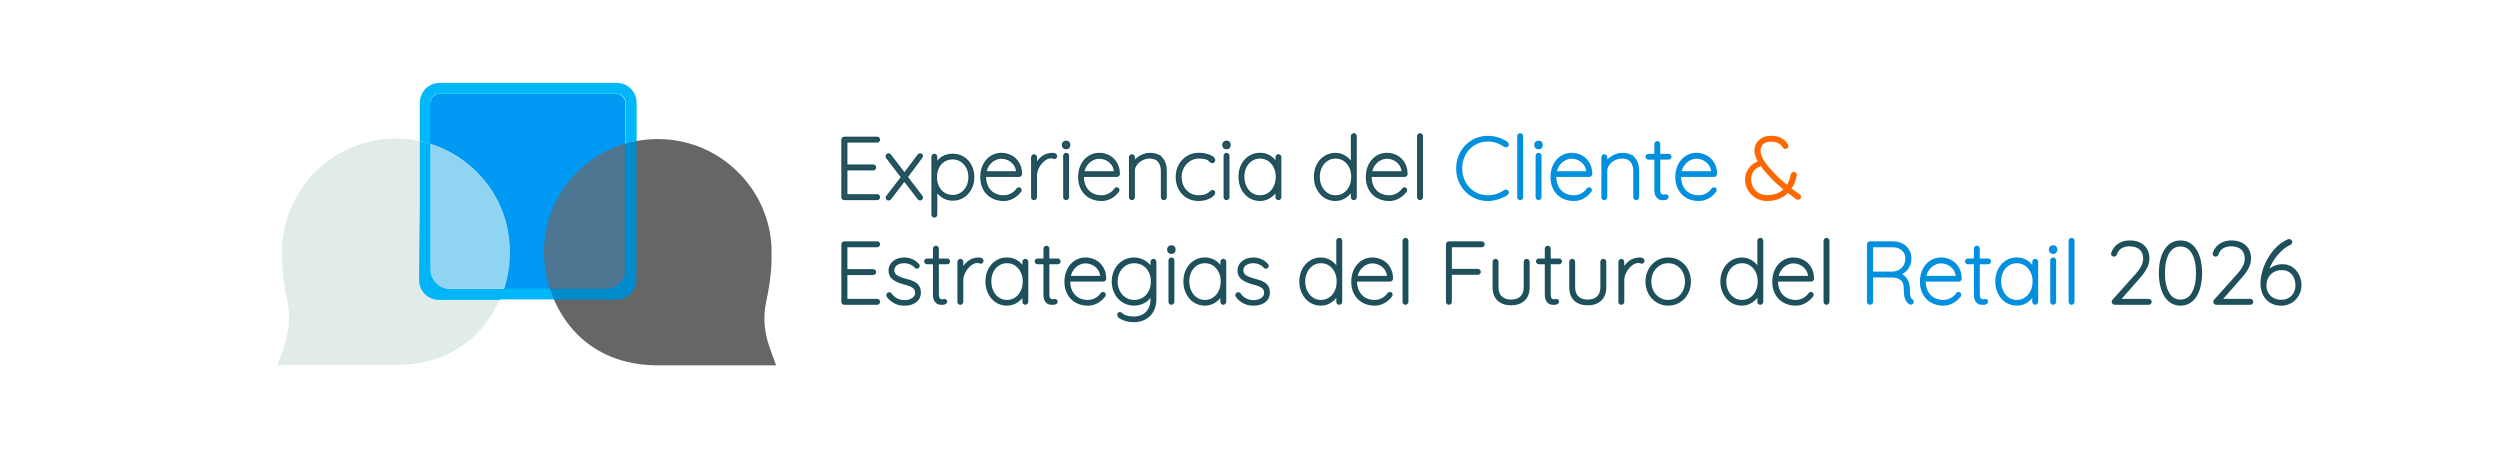 <?xml version="1.0" encoding="UTF-8"?>
<svg id="Capa_1" xmlns="http://www.w3.org/2000/svg" version="1.1" viewBox="0 0 1032 188">
  <!-- Generator: Adobe Illustrator 29.5.0, SVG Export Plug-In . SVG Version: 2.1.0 Build 137)  -->
  <defs>
    <style>
      .st0 {
        fill: #008bcd;
      }

      .st1 {
        fill: #0099f4;
      }

      .st2 {
        fill: none;
        stroke: #666;
        stroke-width: 30px;
      }

      .st2, .st3, .st4, .st5, .st6, .st7 {
        stroke-miterlimit: 10;
      }

      .st3 {
        fill: #335761;
      }

      .st3, .st6 {
        stroke: #1e505b;
      }

      .st8 {
        fill: #8fd4f0;
      }

      .st4 {
        fill: #ff6700;
        stroke: #ff6700;
      }

      .st9 {
        fill: #e1ecea;
      }

      .st10 {
        fill: #00b4f5;
      }

      .st5 {
        fill: #028fde;
        stroke: #028fde;
      }

      .st11 {
        fill: #666;
      }

      .st6, .st7 {
        fill: #1e505b;
      }

      .st12 {
        fill: #4c7691;
      }

      .st13 {
        fill: #00b8f9;
      }

      .st7 {
        stroke: #1e505b;
      }
    </style>
  </defs>
  <g>
    <path class="st2" d="M268,82.9"/>
    <path class="st1" d="M254.2,119.3h-72.7c-1.1,0-2.1-.5-2.8-1.2s-1.2-1.7-1.2-2.8V42.7c0-1.1.5-2.1,1.2-2.8s1.7-1.2,2.8-1.2h72.7c1.1,0,2.1.5,2.8,1.2s1.2,1.7,1.2,2.8v72.6c0,1.1-.5,2.1-1.2,2.8s-1.7,1.2-2.8,1.2Z"/>
    <g>
      <path class="st11" d="M314.1,102.5c-.5-10.2-4.6-20.2-12.4-28-16.6-16.6-43.6-16.6-60.3,0-17.2,17.2-15.3,44.8,0,60.3,8.8,8.9,19.8,11.4,29.1,11.6h43.7c-3.2-8.6-3.2-15.2-2.6-19.7.6-4.7,2.3-10,2.6-19.3v-5"/>
      <path class="st11" d="M320.6,150.8h-50.2c-12.9-.2-24.1-4.7-32.2-12.9-8.3-8.4-13.2-20.3-13.5-32.6-.3-13,4.5-25.1,13.5-34.1,8.9-8.9,20.7-13.8,33.3-13.8s24.4,4.9,33.3,13.8c8.3,8.3,13.2,19.3,13.7,31h0v5.3c-.2,6.8-1.1,11.6-1.9,15.5-.3,1.6-.6,3-.8,4.3-.7,5.4,0,11.3,2.4,17.5l2.2,6.1.2-.1h0ZM270.5,141.8h37.5c-1.3-5.4-1.6-10.7-1-15.7.2-1.6.5-3.2.8-4.8.7-3.7,1.5-7.9,1.7-14v-4.5h0c-.5-9.4-4.4-18.3-11.1-25-7.2-7.2-16.8-11.2-26.9-11.2s-19.7,4-26.9,11.2c-16,16-12.9,40.8,0,53.9,6.6,6.6,15.3,10.1,25.9,10.2v-.1Z"/>
    </g>
    <path class="st12" d="M258.2,111c0,8.1-8.1,8.1-8.1,8.1h-23.2c-1.4-4.4-2.2-9.1-2.3-13.8-.3-13,4.5-25.1,13.5-34.1,5.7-5.7,12.5-9.7,20-11.9v51.6s.1.1.1.1Z"/>
    <g>
      <path class="st9" d="M121.1,102.4c.5-10.2,4.6-20.2,12.4-28,16.6-16.6,43.6-16.6,60.3,0,17.2,17.2,15.3,44.8,0,60.3-8.8,8.9-19.8,11.4-29.1,11.6h-43.7c3.2-8.6,3.2-15.2,2.6-19.7-.6-4.7-2.3-10-2.6-19.3v-5"/>
      <path class="st9" d="M164.7,150.7h-50.2l2.2-6.1c2.3-6.2,3.1-12.1,2.4-17.5-.2-1.3-.4-2.7-.8-4.3-.7-3.8-1.7-8.6-1.9-15.5v-5.3h0c.6-11.7,5.5-22.7,13.7-31,18.4-18.4,48.3-18.4,66.7,0,9,9,13.8,21.1,13.5,34.1-.3,12.3-5.2,24.2-13.5,32.6-8.2,8.3-19.3,12.7-32.2,12.9h0l.1.1h0ZM127.1,141.7h37.5c10.6-.2,19.4-3.6,25.9-10.2,13-13.1,16.1-37.9,0-53.9-7.2-7.2-16.8-11.2-26.9-11.2s-19.7,4-26.9,11.2c-6.7,6.7-10.6,15.6-11.1,25h0v4.5c.2,6.1,1,10.3,1.7,14,.3,1.7.6,3.3.8,4.8.7,5,.3,10.3-1,15.7v.1h0Z"/>
    </g>
    <path class="st8" d="M177.5,59.5c7.1,2.2,13.8,6.1,19.4,11.7,9.1,9,13.9,21.1,13.6,34.1-.1,4.7-.9,9.4-2.3,13.9h-23.1s-7.6-.5-7.6-6.9v-52.8h0Z"/>
    <path class="st13" d="M173.3,58.3v-15.8c0-2.3.9-4.4,2.4-5.9s3.6-2.4,5.9-2.4h72.9c2.3,0,4.4.9,5.9,2.4s2.4,3.6,2.4,5.9v15.7c-.8.1-1.9.4-2.8.6-.9.2-1.7.4-1.7.4v-16.7c0-.8-.4-1.9-1.1-2.6s-1.6-1.2-2.7-1.2h-73.1c-1.1,0-2,.4-2.7,1.1s-1.1,1.6-1.1,2.7v16.8s-.3-.1-1-.3-1.7-.4-3.2-.8l-.1.1h0Z"/>
    <path class="st0" d="M262.7,58.2v57.4c0,2.2-.9,4.2-2.4,5.7s-3.5,2.4-5.7,2.4h-26.1s-.3-.8-.7-1.8-.8-2.1-.9-2.7h23.2c2.2,0,4.2-.9,5.7-2.4s2.4-3.5,2.4-5.7v-51.8s.3,0,1-.3,1.9-.4,3.5-.8Z"/>
    <path class="st10" d="M173.3,58.3v28.7c-.1,0-.3,28.7-.3,28.7,0,2.2.9,4.2,2.4,5.7s3.5,2.4,5.7,2.4h25.4s.4-.8.8-1.8c.4-1,.9-2.1,1-2.7h-22.6c-2.2,0-4.2-.9-5.7-2.4s-2.4-3.5-2.4-5.7v-52s-.2,0-.9-.2-1.7-.4-3.4-.7Z"/>
    <path class="st13" d="M208.2,119.1h18.7c.3,1,.7,2.1,1.2,3.3.2.4.4.8.6,1.2h-22.3s.9-1.8,1.8-4.5Z"/>
  </g>
  <g>
    <path class="st3" d="M362.59,80.9c.14.14.22.31.22.5,0,.22-.07.39-.22.52-.14.13-.31.2-.5.2h-13.57c-.19,0-.36-.07-.5-.22s-.22-.31-.22-.5v-23.76c0-.19.07-.36.22-.5s.31-.22.5-.22h13.57c.19,0,.36.07.5.22s.22.31.22.5c0,.22-.07.39-.22.52-.14.13-.31.2-.5.2h-12.78v10.04h11.16c.19,0,.36.07.5.22s.22.31.22.5c0,.22-.07.39-.22.52-.14.13-.31.2-.5.2h-11.16v10.84h12.78c.19,0,.36.07.5.22Z"/>
    <path class="st3" d="M380.38,81.11c.1.12.14.26.14.43,0,.19-.07.36-.2.5-.13.14-.29.22-.49.22-.22,0-.42-.11-.61-.32l-5.9-7.7-5.94,7.74c-.14.19-.34.29-.58.29-.19,0-.35-.06-.49-.18-.13-.12-.2-.29-.2-.5,0-.17.05-.31.14-.43l6.19-8.03-6.26-8.17c-.1-.12-.14-.26-.14-.43,0-.22.08-.4.23-.54.16-.14.33-.22.52-.22.24,0,.43.11.58.32l5.98,7.81,5.87-7.81c.19-.22.4-.32.61-.32s.38.06.5.18c.12.12.18.26.18.43,0,.14-.06.3-.18.47l-6.12,8.21,6.16,8.06Z"/>
    <path class="st3" d="M397.62,65.13c1.27.79,2.27,1.88,2.99,3.28.72,1.39,1.08,2.96,1.08,4.72s-.37,3.29-1.1,4.7c-.73,1.4-1.73,2.51-3.01,3.31-1.27.8-2.69,1.21-4.25,1.21-1.44,0-2.76-.36-3.96-1.08-1.2-.72-2.18-1.74-2.95-3.06v10.4c0,.19-.07.36-.2.5-.13.14-.31.22-.52.22-.19,0-.36-.07-.5-.22s-.22-.31-.22-.5v-23.94c0-.19.07-.36.2-.5.13-.14.31-.22.52-.22s.39.07.52.22c.13.14.2.31.2.5v3.31c.72-1.37,1.68-2.38,2.88-3.04,1.2-.66,2.54-.99,4.03-.99,1.58,0,3.01.4,4.28,1.19ZM396.83,79.96c1.06-.67,1.89-1.61,2.5-2.81s.92-2.54.92-4.03-.31-2.83-.92-4.01-1.45-2.12-2.5-2.79c-1.06-.67-2.24-1.01-3.56-1.01s-2.55.33-3.62.99-1.9,1.58-2.48,2.77c-.59,1.19-.88,2.54-.88,4.05s.29,2.86.88,4.05c.59,1.19,1.42,2.12,2.48,2.79,1.07.67,2.27,1.01,3.62,1.01s2.51-.34,3.56-1.01Z"/>
    <path class="st3" d="M421.06,78c.12.13.18.28.18.45s-.05.31-.14.43c-.79,1.06-1.78,1.92-2.95,2.59-1.18.67-2.44,1.01-3.78,1.01-1.8,0-3.4-.38-4.79-1.15-1.39-.77-2.48-1.86-3.26-3.28-.78-1.42-1.17-3.06-1.17-4.93s.38-3.61,1.13-5.06c.76-1.45,1.76-2.56,3.01-3.33,1.25-.77,2.58-1.15,4-1.15s2.73.31,3.94.92c1.21.61,2.2,1.53,2.97,2.75.77,1.22,1.18,2.74,1.22,4.54,0,.19-.07.37-.22.52-.14.16-.31.23-.5.23h-14.15v.47c0,1.49.3,2.85.9,4.09.6,1.24,1.49,2.21,2.66,2.93,1.18.72,2.59,1.08,4.25,1.08,1.15,0,2.24-.28,3.26-.85,1.02-.56,1.82-1.28,2.39-2.14.17-.22.37-.32.61-.32.17,0,.31.07.43.2ZM410.56,65.72c-.92.47-1.74,1.16-2.45,2.09-.71.92-1.18,2.05-1.42,3.37h13.25v-.32c-.12-1.22-.51-2.27-1.17-3.15-.66-.88-1.48-1.54-2.45-2-.97-.46-1.99-.68-3.04-.68-.89,0-1.79.23-2.72.7Z"/>
    <path class="st3" d="M435.92,64.41c0,.22-.06.4-.18.54-.12.14-.28.22-.47.22-.07,0-.25-.05-.52-.16-.28-.11-.57-.16-.88-.16-.98,0-1.97.39-2.95,1.17-.98.78-1.79,1.76-2.41,2.95s-.94,2.33-.94,3.44v9c0,.19-.07.36-.22.5s-.31.22-.5.22c-.22,0-.39-.07-.52-.22-.13-.14-.2-.31-.2-.5v-16.52c0-.19.07-.36.22-.5s.31-.22.5-.22c.22,0,.39.07.52.22.13.14.2.31.2.5v3.82c.55-1.46,1.41-2.68,2.57-3.64,1.16-.96,2.54-1.45,4.12-1.48,1.1,0,1.66.28,1.66.83Z"/>
    <path class="st3" d="M439.18,60.81c-.23-.22-.34-.49-.34-.83v-.29c0-.34.12-.61.36-.83.24-.22.55-.32.94-.32.34,0,.62.11.85.32.23.22.34.49.34.83v.29c0,.34-.11.61-.34.83s-.52.32-.88.32c-.38,0-.69-.11-.92-.32ZM440.6,81.9c-.14.14-.31.22-.5.22-.22,0-.39-.07-.52-.22-.13-.14-.2-.31-.2-.5v-17.1c0-.19.07-.36.22-.5.14-.14.31-.22.5-.22.22,0,.39.07.52.22.13.14.2.31.2.5v17.1c0,.19-.07.36-.22.5Z"/>
    <path class="st3" d="M461.45,78c.12.13.18.28.18.45s-.05.31-.14.43c-.79,1.06-1.78,1.92-2.95,2.59-1.18.67-2.44,1.01-3.78,1.01-1.8,0-3.4-.38-4.79-1.15-1.39-.77-2.48-1.86-3.26-3.28-.78-1.42-1.17-3.06-1.17-4.93s.38-3.61,1.13-5.06c.76-1.45,1.76-2.56,3.01-3.33,1.25-.77,2.58-1.15,4-1.15s2.73.31,3.94.92c1.21.61,2.2,1.53,2.97,2.75.77,1.22,1.18,2.74,1.22,4.54,0,.19-.07.37-.22.52-.14.16-.31.23-.5.23h-14.15v.47c0,1.49.3,2.85.9,4.09.6,1.24,1.49,2.21,2.66,2.93,1.18.72,2.59,1.08,4.25,1.08,1.15,0,2.24-.28,3.26-.85,1.02-.56,1.82-1.28,2.39-2.14.17-.22.37-.32.61-.32.17,0,.31.07.43.2ZM450.96,65.72c-.92.47-1.74,1.16-2.45,2.09-.71.92-1.18,2.05-1.42,3.37h13.25v-.32c-.12-1.22-.51-2.27-1.17-3.15-.66-.88-1.48-1.54-2.45-2-.97-.46-1.99-.68-3.04-.68-.89,0-1.79.23-2.72.7Z"/>
    <path class="st3" d="M479.52,65.47c1.08,1.26,1.62,2.9,1.62,4.91v11.02c0,.19-.07.36-.22.5s-.31.22-.5.22c-.22,0-.39-.07-.52-.22s-.2-.31-.2-.5v-10.87c0-1.63-.43-2.97-1.28-4.01-.85-1.04-2.14-1.57-3.87-1.57-1.06,0-2.09.25-3.11.76s-1.85,1.19-2.5,2.05c-.65.86-.97,1.79-.97,2.77v10.87c0,.19-.07.36-.22.5s-.31.22-.5.22c-.22,0-.39-.07-.52-.22-.13-.14-.2-.31-.2-.5v-16.52c0-.19.07-.36.22-.5s.31-.22.5-.22c.22,0,.39.07.52.22.13.14.2.31.2.5v2.41c.7-1.08,1.67-1.97,2.93-2.66,1.26-.7,2.53-1.04,3.8-1.04,2.14,0,3.74.63,4.82,1.89Z"/>
    <path class="st3" d="M497.93,63.94c.97.24,1.75.56,2.34.95.59.4.88.81.88,1.24,0,.19-.07.36-.2.5-.13.14-.29.22-.49.22-.22,0-.38-.04-.49-.11-.11-.07-.26-.2-.45-.4-.31-.36-.64-.62-.97-.79-.86-.41-2.09-.61-3.67-.61-1.37,0-2.63.36-3.8,1.08-1.16.72-2.09,1.7-2.77,2.93-.68,1.24-1.03,2.59-1.03,4.05,0,1.54.32,2.92.95,4.16.64,1.24,1.54,2.2,2.7,2.9s2.48,1.04,3.94,1.04c.96,0,1.72-.08,2.27-.25.55-.17,1.1-.41,1.66-.72.38-.24.72-.5,1.01-.79.12-.12.24-.22.36-.31.12-.08.24-.13.36-.13.19,0,.34.06.45.18.11.12.16.28.16.47,0,.34-.28.74-.83,1.21-.55.47-1.31.87-2.29,1.21s-2.06.5-3.26.5c-1.73,0-3.27-.41-4.63-1.22s-2.41-1.94-3.17-3.38c-.76-1.44-1.13-3.06-1.13-4.86,0-1.68.38-3.24,1.13-4.68.76-1.44,1.82-2.59,3.2-3.46,1.38-.86,2.96-1.3,4.73-1.3,1.03,0,2.03.12,3.01.36Z"/>
    <path class="st3" d="M505.39,60.81c-.23-.22-.34-.49-.34-.83v-.29c0-.34.12-.61.36-.83.24-.22.55-.32.94-.32.34,0,.62.11.85.32.23.22.34.49.34.83v.29c0,.34-.11.61-.34.83s-.52.32-.88.32c-.38,0-.69-.11-.92-.32ZM506.81,81.9c-.14.14-.31.22-.5.22-.22,0-.39-.07-.52-.22-.13-.14-.2-.31-.2-.5v-17.1c0-.19.07-.36.22-.5.14-.14.31-.22.5-.22.22,0,.39.07.52.22.13.14.2.31.2.5v17.1c0,.19-.07.36-.22.5Z"/>
    <path class="st3" d="M528.24,64.37c.13.14.2.31.2.5v16.52c0,.19-.07.36-.22.5-.14.14-.31.22-.5.22-.22,0-.39-.07-.52-.22s-.2-.31-.2-.5v-3.24c-.6,1.22-1.52,2.25-2.77,3.08-1.25.83-2.63,1.24-4.14,1.24s-3.01-.41-4.28-1.24c-1.27-.83-2.27-1.97-2.99-3.42-.72-1.45-1.08-3.08-1.08-4.88s.37-3.38,1.1-4.81c.73-1.43,1.73-2.54,3.01-3.35,1.27-.8,2.69-1.21,4.25-1.21s2.96.41,4.21,1.22c1.25.82,2.15,1.91,2.7,3.28v-3.2c0-.19.07-.36.2-.5s.31-.22.52-.22.39.07.52.22ZM523.74,80.05c1.07-.71,1.9-1.69,2.5-2.93.6-1.25.9-2.64.9-4.18s-.3-2.81-.9-4.03-1.43-2.19-2.5-2.9c-1.07-.71-2.26-1.06-3.58-1.06s-2.51.34-3.58,1.03c-1.07.68-1.9,1.63-2.5,2.84-.6,1.21-.9,2.59-.9,4.12s.3,2.93.9,4.18c.6,1.25,1.43,2.23,2.48,2.93,1.06.71,2.26,1.06,3.6,1.06s2.51-.35,3.58-1.06Z"/>
    <path class="st3" d="M559.38,55.7c.13.14.2.31.2.5v25.2c0,.19-.07.36-.22.5-.14.14-.31.22-.5.22-.22,0-.39-.07-.52-.22-.13-.14-.2-.31-.2-.5v-3.42c-.58,1.27-1.49,2.34-2.74,3.2-1.25.86-2.64,1.3-4.18,1.3s-2.98-.41-4.25-1.24c-1.27-.83-2.27-1.96-3.01-3.4-.73-1.44-1.1-3.05-1.1-4.82s.37-3.38,1.1-4.82c.73-1.44,1.73-2.57,3.01-3.38s2.69-1.22,4.25-1.22,2.87.42,4.14,1.26c1.27.84,2.2,1.93,2.77,3.28v-11.92c0-.19.07-.36.2-.5.13-.14.31-.22.52-.22s.39.07.52.22ZM554.9,80.07c1.06-.7,1.88-1.66,2.48-2.9.6-1.24.9-2.62.9-4.16s-.3-2.92-.9-4.14c-.6-1.22-1.43-2.18-2.5-2.88-1.07-.7-2.26-1.04-3.58-1.04s-2.48.35-3.55,1.04c-1.07.7-1.91,1.66-2.52,2.9-.61,1.24-.92,2.61-.92,4.12s.31,2.92.92,4.14c.61,1.22,1.45,2.19,2.5,2.9,1.06.71,2.24,1.06,3.56,1.06s2.54-.35,3.6-1.04Z"/>
    <path class="st3" d="M580.21,78c.12.13.18.28.18.45s-.05.31-.14.43c-.79,1.06-1.78,1.92-2.95,2.59-1.18.67-2.44,1.01-3.78,1.01-1.8,0-3.4-.38-4.79-1.15-1.39-.77-2.48-1.86-3.26-3.28s-1.17-3.06-1.17-4.93.38-3.61,1.13-5.06c.76-1.45,1.76-2.56,3.01-3.33,1.25-.77,2.58-1.15,4-1.15s2.73.31,3.94.92c1.21.61,2.2,1.53,2.97,2.75.77,1.22,1.18,2.74,1.22,4.54,0,.19-.07.37-.22.52-.14.16-.31.23-.5.23h-14.15v.47c0,1.49.3,2.85.9,4.09.6,1.24,1.49,2.21,2.66,2.93,1.18.72,2.59,1.08,4.25,1.08,1.15,0,2.24-.28,3.26-.85,1.02-.56,1.82-1.28,2.39-2.14.17-.22.37-.32.61-.32.17,0,.31.07.43.2ZM569.72,65.72c-.92.47-1.74,1.16-2.45,2.09-.71.92-1.18,2.05-1.42,3.37h13.25v-.32c-.12-1.22-.51-2.27-1.17-3.15-.66-.88-1.48-1.54-2.45-2-.97-.46-1.99-.68-3.04-.68-.89,0-1.79.23-2.72.7Z"/>
    <path class="st3" d="M586.69,81.9c-.14.14-.31.22-.5.22-.22,0-.39-.07-.52-.22-.13-.14-.2-.31-.2-.5v-25.2c0-.19.07-.36.22-.5s.31-.22.5-.22c.22,0,.39.07.52.22.13.14.2.31.2.5v25.2c0,.19-.07.36-.22.5Z"/>
    <path class="st5" d="M622.36,59.58c0,.19-.05.35-.14.47-.14.19-.32.29-.54.29-.1,0-.24-.05-.43-.14-2.23-1.51-4.6-2.27-7.09-2.27-2.02,0-3.87.5-5.56,1.49-1.69,1-3.03,2.38-4.01,4.14-.98,1.76-1.48,3.75-1.48,5.96s.49,4.19,1.48,5.96c.98,1.76,2.32,3.14,4.01,4.14,1.69,1,3.55,1.49,5.56,1.49,2.52,0,4.87-.74,7.06-2.23.12-.1.26-.14.43-.14.24,0,.43.1.58.29.1.12.14.26.14.43,0,.24-.1.43-.29.58-.94.67-2.14,1.25-3.62,1.73-1.48.48-2.91.72-4.3.72-2.28,0-4.38-.56-6.3-1.69-1.92-1.13-3.44-2.68-4.57-4.66-1.13-1.98-1.69-4.18-1.69-6.61s.56-4.63,1.69-6.61c1.13-1.98,2.65-3.53,4.57-4.66,1.92-1.13,4.02-1.69,6.3-1.69,1.44,0,2.84.22,4.19.65,1.36.43,2.59,1.03,3.69,1.8.22.17.32.36.32.58Z"/>
    <path class="st5" d="M628.02,81.9c-.14.14-.31.22-.5.22-.22,0-.39-.07-.52-.22s-.2-.31-.2-.5v-25.2c0-.19.07-.36.22-.5.14-.14.31-.22.5-.22.22,0,.39.07.52.22s.2.31.2.5v25.2c0,.19-.07.36-.22.5Z"/>
    <path class="st5" d="M634.19,60.81c-.23-.22-.34-.49-.34-.83v-.29c0-.34.12-.61.36-.83.24-.22.55-.32.94-.32.34,0,.62.11.85.32.23.22.34.49.34.83v.29c0,.34-.11.61-.34.83-.23.22-.52.32-.88.32-.38,0-.69-.11-.92-.32ZM635.61,81.9c-.14.14-.31.22-.5.22-.22,0-.39-.07-.52-.22-.13-.14-.2-.31-.2-.5v-17.1c0-.19.07-.36.22-.5.14-.14.31-.22.5-.22.22,0,.39.07.52.22.13.14.2.31.2.5v17.1c0,.19-.07.36-.22.5Z"/>
    <path class="st5" d="M656.45,78c.12.13.18.28.18.45s-.05.31-.14.43c-.79,1.06-1.78,1.92-2.95,2.59-1.18.67-2.44,1.01-3.78,1.01-1.8,0-3.4-.38-4.79-1.15-1.39-.77-2.48-1.86-3.26-3.28s-1.17-3.06-1.17-4.93.38-3.61,1.13-5.06c.76-1.45,1.76-2.56,3.01-3.33,1.25-.77,2.58-1.15,4-1.15s2.73.31,3.94.92c1.21.61,2.2,1.53,2.97,2.75.77,1.22,1.18,2.74,1.22,4.54,0,.19-.07.37-.22.52-.14.16-.31.23-.5.23h-14.15v.47c0,1.49.3,2.85.9,4.09.6,1.24,1.49,2.21,2.66,2.93,1.18.72,2.59,1.08,4.25,1.08,1.15,0,2.24-.28,3.26-.85,1.02-.56,1.82-1.28,2.39-2.14.17-.22.37-.32.61-.32.17,0,.31.07.43.2ZM645.96,65.72c-.92.47-1.74,1.16-2.45,2.09-.71.92-1.18,2.05-1.42,3.37h13.25v-.32c-.12-1.22-.51-2.27-1.17-3.15-.66-.88-1.48-1.54-2.45-2-.97-.46-1.99-.68-3.04-.68-.89,0-1.79.23-2.72.7Z"/>
    <path class="st5" d="M674.53,65.47c1.08,1.26,1.62,2.9,1.62,4.91v11.02c0,.19-.07.36-.22.5-.14.14-.31.22-.5.22-.22,0-.39-.07-.52-.22-.13-.14-.2-.31-.2-.5v-10.87c0-1.63-.43-2.97-1.28-4.01s-2.14-1.57-3.87-1.57c-1.06,0-2.09.25-3.11.76-1.02.5-1.85,1.19-2.5,2.05-.65.86-.97,1.79-.97,2.77v10.87c0,.19-.07.36-.22.5-.14.14-.31.22-.5.22-.22,0-.39-.07-.52-.22s-.2-.31-.2-.5v-16.52c0-.19.07-.36.22-.5.14-.14.31-.22.5-.22.22,0,.39.07.52.22s.2.31.2.5v2.41c.7-1.08,1.67-1.97,2.93-2.66,1.26-.7,2.53-1.04,3.8-1.04,2.14,0,3.74.63,4.82,1.89Z"/>
    <path class="st5" d="M689.29,64.23c.14.14.22.3.22.47,0,.19-.07.35-.2.49-.13.13-.29.2-.49.2h-3.96v12.82c0,1.06.19,1.76.56,2.11.37.35.85.52,1.42.52.1,0,.23-.02.41-.07.18-.05.33-.07.45-.07.17,0,.31.07.43.2.12.13.18.28.18.45,0,.22-.14.4-.43.56-.29.16-.62.23-1.01.23-.6,0-1.1-.04-1.51-.13-.41-.08-.83-.41-1.28-.97-.44-.56-.67-1.48-.67-2.75v-12.89h-2.95c-.17,0-.32-.07-.47-.22-.14-.14-.22-.3-.22-.47,0-.19.07-.35.2-.49.13-.13.29-.2.49-.2h2.95v-4.57c0-.19.07-.36.22-.5s.31-.22.5-.22c.22,0,.39.07.52.22.13.14.2.31.2.5v4.57h3.96c.17,0,.32.07.47.22Z"/>
    <path class="st5" d="M707.97,78c.12.13.18.28.18.45s-.05.31-.14.43c-.79,1.06-1.78,1.92-2.95,2.59-1.18.67-2.44,1.01-3.78,1.01-1.8,0-3.4-.38-4.79-1.15-1.39-.77-2.48-1.86-3.26-3.28-.78-1.42-1.17-3.06-1.17-4.93s.38-3.61,1.13-5.06c.76-1.45,1.76-2.56,3.01-3.33,1.25-.77,2.58-1.15,4-1.15s2.73.31,3.94.92c1.21.61,2.2,1.53,2.97,2.75.77,1.22,1.17,2.74,1.22,4.54,0,.19-.07.37-.22.52-.14.16-.31.23-.5.23h-14.15v.47c0,1.49.3,2.85.9,4.09.6,1.24,1.49,2.21,2.66,2.93,1.18.72,2.59,1.08,4.25,1.08,1.15,0,2.24-.28,3.26-.85,1.02-.56,1.82-1.28,2.39-2.14.17-.22.37-.32.61-.32.17,0,.31.07.43.2ZM697.48,65.72c-.92.47-1.74,1.16-2.45,2.09-.71.92-1.18,2.05-1.42,3.37h13.25v-.32c-.12-1.22-.51-2.27-1.17-3.15-.66-.88-1.48-1.54-2.45-2-.97-.46-1.99-.68-3.04-.68-.89,0-1.79.23-2.72.7Z"/>
    <path class="st4" d="M742.96,81.22c0,.19-.07.37-.2.52-.13.16-.31.23-.52.23-.1,0-.24-.05-.43-.14-.07-.05-.48-.35-1.22-.9l-2.56-1.94c-1.01,1.1-2.23,1.96-3.67,2.57-1.44.61-3.07.92-4.9.92-1.66,0-3.14-.4-4.45-1.19-1.31-.79-2.33-1.82-3.06-3.1s-1.1-2.62-1.1-4.03c0-1.54.46-2.98,1.39-4.32.92-1.34,2.27-2.34,4.05-2.99-1.03-1.73-1.55-3.28-1.55-4.64,0-1.68.58-3.04,1.73-4.09,1.15-1.04,2.71-1.57,4.68-1.57,1.63,0,2.99.32,4.09.95,1.09.64,1.89,1.45,2.39,2.43.09.19.14.34.14.43,0,.14-.07.29-.22.43-.14.14-.31.22-.5.22-.26,0-.47-.11-.61-.32-.55-.84-1.24-1.5-2.05-1.98-.82-.48-1.9-.72-3.24-.72-1.58,0-2.8.38-3.64,1.15-.84.77-1.26,1.81-1.26,3.13,0,1.06.37,2.26,1.12,3.6.74,1.34,1.75,2.72,3.02,4.14,2.06,2.38,4.52,4.72,7.38,7.02.91-1.32,1.57-2.98,1.98-4.97.05-.19.14-.34.27-.45s.29-.16.49-.16c.22,0,.39.08.52.23.13.16.19.35.16.59-.36,2.21-1.13,4.08-2.3,5.62,1.56,1.2,2.81,2.11,3.74,2.74.22.14.32.34.32.58ZM736.91,78.12c-2.78-2.18-5.35-4.64-7.7-7.38-.84-.94-1.56-1.85-2.16-2.74-1.56.48-2.73,1.26-3.51,2.34s-1.17,2.29-1.17,3.64c0,1.22.28,2.38.85,3.46.56,1.08,1.39,1.95,2.47,2.61s2.34.99,3.78.99c3.19,0,5.68-.97,7.45-2.92Z"/>
    <path class="st7" d="M362.59,124.1c.14.14.22.31.22.5,0,.22-.07.39-.22.52-.14.13-.31.2-.5.2h-13.57c-.19,0-.36-.07-.5-.22-.14-.14-.22-.31-.22-.5v-23.76c0-.19.07-.36.22-.5.14-.14.31-.22.5-.22h13.57c.19,0,.36.07.5.22.14.14.22.31.22.5,0,.22-.07.39-.22.52-.14.13-.31.2-.5.2h-12.78v10.04h11.16c.19,0,.36.07.5.22.14.14.22.31.22.5,0,.22-.07.39-.22.52s-.31.2-.5.2h-11.16v10.84h12.78c.19,0,.36.07.5.22Z"/>
    <path class="st7" d="M366.34,121.76c0-.17.1-.32.29-.47.12-.12.26-.18.43-.18.24,0,.43.1.58.29,1.39,1.99,3.34,2.99,5.83,2.99,1.27,0,2.39-.32,3.35-.95.96-.64,1.44-1.49,1.44-2.57s-.42-1.93-1.26-2.48c-.84-.55-1.99-1.01-3.46-1.37-1.94-.48-3.47-1.12-4.59-1.93-1.12-.8-1.67-1.94-1.67-3.4s.56-2.59,1.69-3.51c1.13-.92,2.58-1.39,4.36-1.39.98,0,1.96.19,2.93.58.97.38,1.85,1,2.65,1.84.17.14.25.31.25.5,0,.22-.08.41-.25.58-.19.1-.35.14-.47.14-.17,0-.31-.07-.43-.22-1.25-1.37-2.86-2.05-4.82-2.05-1.27,0-2.35.31-3.22.94-.88.62-1.31,1.49-1.31,2.59.07,1.03.55,1.83,1.42,2.39.88.56,2.17,1.06,3.87,1.49,1.22.31,2.24.65,3.04,1.03.8.37,1.45.89,1.93,1.57.48.67.72,1.55.72,2.63,0,1.51-.58,2.71-1.75,3.58-1.16.88-2.68,1.31-4.55,1.31-2.74,0-4.98-1.08-6.73-3.24-.17-.26-.25-.49-.25-.68Z"/>
    <path class="st7" d="M391.5,107.43c.14.14.22.3.22.47,0,.19-.07.35-.2.49-.13.13-.29.2-.49.2h-3.96v12.82c0,1.06.19,1.76.56,2.11.37.35.85.52,1.42.52.1,0,.23-.02.41-.07.18-.05.33-.07.45-.07.17,0,.31.07.43.2.12.13.18.28.18.45,0,.22-.14.4-.43.56s-.62.23-1.01.23c-.6,0-1.1-.04-1.51-.13-.41-.08-.83-.41-1.28-.97-.44-.56-.67-1.48-.67-2.75v-12.89h-2.95c-.17,0-.32-.07-.47-.22-.14-.14-.22-.3-.22-.47,0-.19.07-.35.2-.49.13-.13.29-.2.49-.2h2.95v-4.57c0-.19.07-.36.22-.5.14-.14.31-.22.5-.22.22,0,.39.07.52.22.13.14.2.31.2.5v4.57h3.96c.17,0,.32.07.47.22Z"/>
    <path class="st7" d="M405.51,107.61c0,.22-.06.4-.18.54-.12.14-.28.22-.47.22-.07,0-.25-.05-.52-.16-.28-.11-.57-.16-.88-.16-.98,0-1.97.39-2.95,1.17-.98.78-1.79,1.76-2.41,2.95-.62,1.19-.94,2.33-.94,3.44v9c0,.19-.07.36-.22.5-.14.14-.31.22-.5.22-.22,0-.39-.07-.52-.22-.13-.14-.2-.31-.2-.5v-16.52c0-.19.07-.36.22-.5.14-.14.31-.22.5-.22.22,0,.39.07.52.22.13.14.2.31.2.5v3.82c.55-1.46,1.41-2.68,2.57-3.64,1.16-.96,2.54-1.45,4.12-1.48,1.1,0,1.66.28,1.66.83Z"/>
    <path class="st7" d="M423.78,107.57c.13.14.2.31.2.5v16.52c0,.19-.07.36-.22.5-.14.14-.31.22-.5.22-.22,0-.39-.07-.52-.22-.13-.14-.2-.31-.2-.5v-3.24c-.6,1.22-1.52,2.25-2.77,3.08-1.25.83-2.63,1.24-4.14,1.24s-3.01-.41-4.28-1.24c-1.27-.83-2.27-1.97-2.99-3.42-.72-1.45-1.08-3.08-1.08-4.88s.37-3.38,1.1-4.81c.73-1.43,1.73-2.54,3.01-3.35,1.27-.8,2.69-1.21,4.25-1.21s2.96.41,4.21,1.22c1.25.82,2.15,1.91,2.7,3.28v-3.2c0-.19.07-.36.2-.5.13-.14.31-.22.52-.22s.39.07.52.22ZM419.28,123.25c1.07-.71,1.9-1.69,2.5-2.93.6-1.25.9-2.64.9-4.18s-.3-2.81-.9-4.03c-.6-1.22-1.43-2.19-2.5-2.9s-2.26-1.06-3.58-1.06-2.51.34-3.58,1.03c-1.07.68-1.9,1.63-2.5,2.84-.6,1.21-.9,2.59-.9,4.12s.3,2.93.9,4.18c.6,1.25,1.43,2.23,2.48,2.93s2.26,1.06,3.6,1.06,2.51-.35,3.58-1.06Z"/>
    <path class="st7" d="M437.11,107.43c.14.14.22.3.22.47,0,.19-.07.35-.2.49-.13.13-.29.2-.49.2h-3.96v12.82c0,1.06.19,1.76.56,2.11.37.35.85.52,1.42.52.1,0,.23-.02.41-.07.18-.05.33-.07.45-.07.17,0,.31.07.43.2.12.13.18.28.18.45,0,.22-.14.4-.43.56s-.62.23-1.01.23c-.6,0-1.1-.04-1.51-.13-.41-.08-.83-.41-1.28-.97-.44-.56-.67-1.48-.67-2.75v-12.89h-2.95c-.17,0-.32-.07-.47-.22-.14-.14-.22-.3-.22-.47,0-.19.07-.35.2-.49.13-.13.29-.2.49-.2h2.95v-4.57c0-.19.07-.36.22-.5.14-.14.31-.22.5-.22.22,0,.39.07.52.22.13.14.2.31.2.5v4.57h3.96c.17,0,.32.07.47.22Z"/>
    <path class="st7" d="M455.8,121.2c.12.13.18.28.18.45s-.05.31-.14.43c-.79,1.06-1.78,1.92-2.95,2.59-1.18.67-2.44,1.01-3.78,1.01-1.8,0-3.4-.38-4.79-1.15-1.39-.77-2.48-1.86-3.26-3.28-.78-1.42-1.17-3.06-1.17-4.93s.38-3.61,1.13-5.06c.76-1.45,1.76-2.56,3.01-3.33,1.25-.77,2.58-1.15,4-1.15s2.73.31,3.94.92c1.21.61,2.2,1.53,2.97,2.75.77,1.22,1.18,2.74,1.22,4.54,0,.19-.07.37-.22.52s-.31.23-.5.23h-14.15v.47c0,1.49.3,2.85.9,4.09.6,1.24,1.49,2.21,2.66,2.93s2.59,1.08,4.25,1.08c1.15,0,2.24-.28,3.26-.85,1.02-.56,1.82-1.28,2.39-2.14.17-.22.37-.32.61-.32.17,0,.31.07.43.2ZM445.3,108.92c-.92.47-1.74,1.16-2.45,2.09-.71.92-1.18,2.05-1.42,3.37h13.25v-.32c-.12-1.22-.51-2.27-1.17-3.15-.66-.88-1.48-1.54-2.45-2-.97-.46-1.99-.68-3.04-.68-.89,0-1.79.23-2.72.7Z"/>
    <path class="st7" d="M476.66,107.57c.13.14.2.31.2.5v15.48c0,1.82-.37,3.41-1.12,4.75-.74,1.34-1.79,2.38-3.13,3.11-1.34.73-2.88,1.1-4.61,1.1-.96,0-1.93-.13-2.92-.38-.98-.25-1.79-.58-2.43-.97-.64-.4-.95-.8-.95-1.21,0-.19.05-.35.16-.47.11-.12.26-.18.45-.18.14,0,.36.12.65.36.34.34.71.59,1.12.76,1.18.48,2.51.72,4,.72,2.26,0,4.04-.7,5.36-2.09,1.32-1.39,1.98-3.23,1.98-5.51v-2.48c-.65,1.54-1.65,2.69-3.01,3.46-1.36.77-2.78,1.15-4.27,1.15-1.63,0-3.11-.41-4.45-1.24s-2.38-1.96-3.13-3.4c-.76-1.44-1.13-3.05-1.13-4.82s.38-3.38,1.13-4.82c.76-1.44,1.8-2.57,3.13-3.38,1.33-.82,2.81-1.22,4.45-1.22s3.08.43,4.41,1.28c1.33.85,2.29,1.88,2.86,3.08v-3.06c0-.19.07-.36.2-.5.13-.14.31-.22.52-.22s.39.07.52.22ZM471.98,123.29c1.12-.68,1.99-1.64,2.63-2.86.64-1.22.95-2.63.95-4.21s-.32-2.99-.95-4.21c-.64-1.22-1.51-2.17-2.63-2.84-1.12-.67-2.37-1.01-3.76-1.01s-2.65.35-3.76,1.04c-1.12.7-1.99,1.66-2.63,2.88-.64,1.22-.95,2.6-.95,4.14s.32,2.92.95,4.14c.64,1.22,1.51,2.19,2.63,2.9s2.37,1.06,3.76,1.06,2.65-.34,3.76-1.03Z"/>
    <path class="st7" d="M482.64,104.01c-.23-.22-.34-.49-.34-.83v-.29c0-.34.12-.61.36-.83.24-.22.55-.32.94-.32.34,0,.62.11.85.32s.34.49.34.83v.29c0,.34-.11.61-.34.83s-.52.32-.88.32c-.38,0-.69-.11-.92-.32ZM484.06,125.1c-.14.14-.31.22-.5.22-.22,0-.39-.07-.52-.22-.13-.14-.2-.31-.2-.5v-17.1c0-.19.07-.36.22-.5.14-.14.31-.22.5-.22.22,0,.39.07.52.22.13.14.2.31.2.5v17.1c0,.19-.07.36-.22.5Z"/>
    <path class="st7" d="M505.5,107.57c.13.14.2.31.2.5v16.52c0,.19-.07.36-.22.5-.14.14-.31.22-.5.22-.22,0-.39-.07-.52-.22-.13-.14-.2-.31-.2-.5v-3.24c-.6,1.22-1.52,2.25-2.77,3.08-1.25.83-2.63,1.24-4.14,1.24s-3.01-.41-4.28-1.24c-1.27-.83-2.27-1.97-2.99-3.42-.72-1.45-1.08-3.08-1.08-4.88s.37-3.38,1.1-4.81c.73-1.43,1.73-2.54,3.01-3.35,1.27-.8,2.69-1.21,4.25-1.21s2.96.41,4.21,1.22c1.25.82,2.15,1.91,2.7,3.28v-3.2c0-.19.07-.36.2-.5.13-.14.31-.22.52-.22s.39.07.52.22ZM501,123.25c1.07-.71,1.9-1.69,2.5-2.93.6-1.25.9-2.64.9-4.18s-.3-2.81-.9-4.03c-.6-1.22-1.43-2.19-2.5-2.9s-2.26-1.06-3.58-1.06-2.51.34-3.58,1.03c-1.07.68-1.9,1.63-2.5,2.84-.6,1.21-.9,2.59-.9,4.12s.3,2.93.9,4.18c.6,1.25,1.43,2.23,2.48,2.93s2.26,1.06,3.6,1.06,2.51-.35,3.58-1.06Z"/>
    <path class="st7" d="M510.41,121.76c0-.17.1-.32.29-.47.12-.12.26-.18.43-.18.24,0,.43.1.58.29,1.39,1.99,3.34,2.99,5.83,2.99,1.27,0,2.39-.32,3.35-.95s1.44-1.49,1.44-2.57-.42-1.93-1.26-2.48c-.84-.55-1.99-1.01-3.46-1.37-1.94-.48-3.47-1.12-4.59-1.93-1.12-.8-1.67-1.94-1.67-3.4s.56-2.59,1.69-3.51c1.13-.92,2.58-1.39,4.36-1.39.98,0,1.96.19,2.93.58.97.38,1.85,1,2.65,1.84.17.14.25.31.25.5,0,.22-.08.41-.25.58-.19.1-.35.14-.47.14-.17,0-.31-.07-.43-.22-1.25-1.37-2.86-2.05-4.82-2.05-1.27,0-2.35.31-3.22.94-.88.62-1.31,1.49-1.31,2.59.07,1.03.55,1.83,1.42,2.39.88.56,2.17,1.06,3.87,1.49,1.22.31,2.24.65,3.04,1.03.8.37,1.45.89,1.93,1.57.48.67.72,1.55.72,2.63,0,1.51-.58,2.71-1.75,3.58-1.17.88-2.68,1.31-4.55,1.31-2.74,0-4.98-1.08-6.73-3.24-.17-.26-.25-.49-.25-.68Z"/>
    <path class="st7" d="M553.37,98.9c.13.14.2.31.2.5v25.2c0,.19-.07.36-.22.5s-.31.22-.5.22c-.22,0-.39-.07-.52-.22-.13-.14-.2-.31-.2-.5v-3.42c-.58,1.27-1.49,2.34-2.74,3.2-1.25.86-2.64,1.3-4.18,1.3s-2.98-.41-4.25-1.24c-1.27-.83-2.27-1.96-3.01-3.4-.73-1.44-1.1-3.05-1.1-4.82s.37-3.38,1.1-4.82c.73-1.44,1.73-2.57,3.01-3.38,1.27-.82,2.69-1.22,4.25-1.22s2.87.42,4.14,1.26c1.27.84,2.2,1.93,2.77,3.28v-11.92c0-.19.07-.36.2-.5.13-.14.31-.22.52-.22s.39.07.52.22ZM548.89,123.27c1.06-.7,1.88-1.66,2.48-2.9.6-1.24.9-2.62.9-4.16s-.3-2.92-.9-4.14c-.6-1.22-1.43-2.18-2.5-2.88-1.07-.7-2.26-1.04-3.58-1.04s-2.48.35-3.55,1.04c-1.07.7-1.91,1.66-2.52,2.9s-.92,2.61-.92,4.12.31,2.92.92,4.14,1.45,2.19,2.5,2.9c1.06.71,2.24,1.06,3.56,1.06s2.54-.35,3.6-1.04Z"/>
    <path class="st7" d="M574.2,121.2c.12.13.18.28.18.45s-.05.31-.14.43c-.79,1.06-1.78,1.92-2.95,2.59-1.18.67-2.44,1.01-3.78,1.01-1.8,0-3.4-.38-4.79-1.15-1.39-.77-2.48-1.86-3.26-3.28-.78-1.42-1.17-3.06-1.17-4.93s.38-3.61,1.13-5.06,1.76-2.56,3.01-3.33c1.25-.77,2.58-1.15,4-1.15s2.73.31,3.94.92c1.21.61,2.2,1.53,2.97,2.75.77,1.22,1.18,2.74,1.22,4.54,0,.19-.07.37-.22.52-.14.16-.31.23-.5.23h-14.15v.47c0,1.49.3,2.85.9,4.09.6,1.24,1.49,2.21,2.66,2.93s2.59,1.08,4.25,1.08c1.15,0,2.24-.28,3.26-.85,1.02-.56,1.82-1.28,2.39-2.14.17-.22.37-.32.61-.32.17,0,.31.07.43.2ZM563.71,108.92c-.92.47-1.74,1.16-2.45,2.09s-1.18,2.05-1.42,3.37h13.25v-.32c-.12-1.22-.51-2.27-1.17-3.15-.66-.88-1.48-1.54-2.45-2-.97-.46-1.99-.68-3.04-.68-.89,0-1.79.23-2.72.7Z"/>
    <path class="st7" d="M580.68,125.1c-.14.14-.31.22-.5.22-.22,0-.39-.07-.52-.22-.13-.14-.2-.31-.2-.5v-25.2c0-.19.07-.36.22-.5.14-.14.31-.22.5-.22.22,0,.39.07.52.22.13.14.2.31.2.5v25.2c0,.19-.07.36-.22.5Z"/>
    <path class="st7" d="M612.18,100.34c.14.14.22.31.22.5,0,.22-.07.39-.22.52-.14.13-.31.2-.5.2h-12.85v9.94h11.23c.19,0,.36.07.5.22s.22.31.22.5c0,.22-.07.39-.22.52-.14.13-.31.2-.5.2h-11.23v11.66c0,.19-.07.36-.2.5-.13.14-.31.22-.52.22s-.39-.07-.52-.22c-.13-.14-.2-.31-.2-.5v-23.76c0-.19.07-.36.22-.5.14-.14.31-.22.5-.22h13.57c.19,0,.36.07.5.22Z"/>
    <path class="st7" d="M630.74,107.57c.13.14.2.31.2.5v10.48c0,2.28-.64,4.01-1.93,5.2-1.28,1.19-3.03,1.78-5.24,1.78s-3.95-.59-5.22-1.78c-1.27-1.19-1.91-2.92-1.91-5.2v-10.48c0-.19.07-.36.22-.5s.31-.22.5-.22c.22,0,.39.07.52.22.13.14.2.31.2.5v10.48c0,1.8.5,3.19,1.51,4.16,1.01.97,2.4,1.46,4.18,1.46s3.2-.49,4.21-1.46c1.01-.97,1.51-2.36,1.51-4.16v-10.48c0-.19.07-.36.2-.5.13-.14.31-.22.52-.22s.39.07.52.22Z"/>
    <path class="st7" d="M644.07,107.43c.14.14.22.3.22.47,0,.19-.07.35-.2.49-.13.13-.29.2-.49.2h-3.96v12.82c0,1.06.19,1.76.56,2.11.37.35.85.52,1.42.52.1,0,.23-.02.41-.07.18-.05.33-.07.45-.07.17,0,.31.07.43.2.12.13.18.28.18.45,0,.22-.14.4-.43.56s-.62.23-1.01.23c-.6,0-1.1-.04-1.51-.13-.41-.08-.83-.41-1.28-.97-.44-.56-.67-1.48-.67-2.75v-12.89h-2.95c-.17,0-.32-.07-.47-.22s-.22-.3-.22-.47c0-.19.07-.35.2-.49.13-.13.29-.2.49-.2h2.95v-4.57c0-.19.07-.36.22-.5.14-.14.31-.22.5-.22.22,0,.39.07.52.22.13.14.2.31.2.5v4.57h3.96c.17,0,.32.07.47.22Z"/>
    <path class="st7" d="M662.38,107.57c.13.14.2.31.2.5v10.48c0,2.28-.64,4.01-1.93,5.2-1.28,1.19-3.03,1.78-5.24,1.78s-3.95-.59-5.22-1.78c-1.27-1.19-1.91-2.92-1.91-5.2v-10.48c0-.19.07-.36.22-.5s.31-.22.5-.22c.22,0,.39.07.52.22.13.14.2.31.2.5v10.48c0,1.8.5,3.19,1.51,4.16,1.01.97,2.4,1.46,4.18,1.46s3.2-.49,4.21-1.46c1.01-.97,1.51-2.36,1.51-4.16v-10.48c0-.19.07-.36.2-.5.13-.14.31-.22.52-.22s.39.07.52.22Z"/>
    <path class="st7" d="M678.35,107.61c0,.22-.06.4-.18.54-.12.14-.28.22-.47.22-.07,0-.25-.05-.52-.16-.28-.11-.57-.16-.88-.16-.98,0-1.97.39-2.95,1.17s-1.79,1.76-2.41,2.95c-.62,1.19-.94,2.33-.94,3.44v9c0,.19-.07.36-.22.5s-.31.22-.5.22c-.22,0-.39-.07-.52-.22-.13-.14-.2-.31-.2-.5v-16.52c0-.19.07-.36.22-.5s.31-.22.5-.22c.22,0,.39.07.52.22.13.14.2.31.2.5v3.82c.55-1.46,1.41-2.68,2.57-3.64,1.16-.96,2.54-1.45,4.12-1.48,1.1,0,1.66.28,1.66.83Z"/>
    <path class="st7" d="M696.35,121.05c-.77,1.43-1.83,2.56-3.19,3.38s-2.86,1.24-4.52,1.24-3.16-.41-4.52-1.24c-1.36-.83-2.42-1.96-3.2-3.4-.78-1.44-1.17-3.04-1.17-4.79s.39-3.38,1.17-4.82c.78-1.44,1.84-2.57,3.19-3.4,1.34-.83,2.86-1.24,4.54-1.24s3.16.41,4.52,1.24,2.42,1.96,3.19,3.4c.77,1.44,1.15,3.05,1.15,4.82s-.38,3.38-1.15,4.81ZM695.1,112.11c-.64-1.22-1.52-2.19-2.65-2.9s-2.4-1.06-3.82-1.06-2.66.35-3.8,1.06c-1.14.71-2.03,1.67-2.68,2.9-.65,1.22-.97,2.6-.97,4.14s.32,2.88.97,4.1c.65,1.22,1.54,2.19,2.68,2.9,1.14.71,2.41,1.06,3.8,1.06s2.69-.35,3.82-1.04,2.01-1.66,2.65-2.9c.64-1.24.95-2.61.95-4.12s-.32-2.92-.95-4.14Z"/>
    <path class="st7" d="M727.18,98.9c.13.14.2.31.2.5v25.2c0,.19-.07.36-.22.5-.14.14-.31.22-.5.22-.22,0-.39-.07-.52-.22-.13-.14-.2-.31-.2-.5v-3.42c-.58,1.27-1.49,2.34-2.74,3.2s-2.64,1.3-4.18,1.3-2.98-.41-4.25-1.24c-1.27-.83-2.27-1.96-3.01-3.4-.73-1.44-1.1-3.05-1.1-4.82s.37-3.38,1.1-4.82c.73-1.44,1.73-2.57,3.01-3.38,1.27-.82,2.69-1.22,4.25-1.22s2.87.42,4.14,1.26,2.2,1.93,2.77,3.28v-11.92c0-.19.07-.36.2-.5.13-.14.31-.22.52-.22s.39.07.52.22ZM722.7,123.27c1.06-.7,1.88-1.66,2.48-2.9.6-1.24.9-2.62.9-4.16s-.3-2.92-.9-4.14c-.6-1.22-1.43-2.18-2.5-2.88-1.07-.7-2.26-1.04-3.58-1.04s-2.48.35-3.55,1.04c-1.07.7-1.91,1.66-2.52,2.9s-.92,2.61-.92,4.12.31,2.92.92,4.14,1.45,2.19,2.5,2.9c1.06.71,2.24,1.06,3.56,1.06s2.54-.35,3.6-1.04Z"/>
    <path class="st7" d="M748,121.2c.12.13.18.28.18.45s-.05.31-.14.43c-.79,1.06-1.78,1.92-2.95,2.59-1.18.67-2.44,1.01-3.78,1.01-1.8,0-3.4-.38-4.79-1.15-1.39-.77-2.48-1.86-3.26-3.28-.78-1.42-1.17-3.06-1.17-4.93s.38-3.61,1.13-5.06,1.76-2.56,3.01-3.33c1.25-.77,2.58-1.15,4-1.15s2.73.31,3.94.92c1.21.61,2.2,1.53,2.97,2.75.77,1.22,1.17,2.74,1.22,4.54,0,.19-.07.37-.22.52-.14.16-.31.23-.5.23h-14.15v.47c0,1.49.3,2.85.9,4.09.6,1.24,1.49,2.21,2.66,2.93,1.18.72,2.59,1.08,4.25,1.08,1.15,0,2.24-.28,3.26-.85,1.02-.56,1.82-1.28,2.39-2.14.17-.22.37-.32.61-.32.17,0,.31.07.43.2ZM737.51,108.92c-.92.47-1.74,1.16-2.45,2.09-.71.92-1.18,2.05-1.42,3.37h13.25v-.32c-.12-1.22-.51-2.27-1.17-3.15-.66-.88-1.48-1.54-2.45-2-.97-.46-1.99-.68-3.04-.68-.89,0-1.79.23-2.72.7Z"/>
    <path class="st7" d="M754.48,125.1c-.14.14-.31.22-.5.22-.22,0-.39-.07-.52-.22-.13-.14-.2-.31-.2-.5v-25.2c0-.19.07-.36.22-.5.14-.14.31-.22.5-.22.22,0,.39.07.52.22.13.14.2.31.2.5v25.2c0,.19-.07.36-.22.5Z"/>
    <path class="st5" d="M789.51,124.56c0,.22-.07.39-.2.52s-.29.2-.49.2c-.14,0-.25-.02-.32-.07-.65-.36-1.16-.97-1.55-1.82-.38-.85-.58-2.25-.58-4.19s-.53-3.32-1.58-4.05c-1.06-.73-2.28-1.1-3.67-1.1h-8.42v10.55c0,.19-.07.36-.22.5s-.32.22-.54.22-.4-.07-.54-.22c-.14-.14-.22-.31-.22-.5v-23.76c0-.19.07-.36.22-.5.14-.14.31-.22.5-.22h9.5c1.39,0,2.63.28,3.71.85s1.92,1.34,2.52,2.32c.6.98.9,2.1.9,3.35,0,1.61-.43,2.99-1.28,4.14-.85,1.15-1.96,1.93-3.33,2.34,1.15.36,2.1,1.08,2.84,2.14.74,1.07,1.12,2.38,1.12,3.94s.1,2.73.31,3.37c.2.64.51,1.09.92,1.35.26.17.4.38.4.65ZM781.59,112.61c1.51-.14,2.8-.74,3.85-1.8s1.58-2.44,1.58-4.14c0-1.49-.53-2.71-1.58-3.67-1.06-.96-2.46-1.44-4.21-1.44h-8.53v11.05h8.89Z"/>
    <path class="st5" d="M808.95,121.2c.12.13.18.28.18.45s-.05.31-.14.43c-.79,1.06-1.78,1.92-2.95,2.59-1.18.67-2.44,1.01-3.78,1.01-1.8,0-3.4-.38-4.79-1.15-1.39-.77-2.48-1.86-3.26-3.28-.78-1.42-1.17-3.06-1.17-4.93s.38-3.61,1.13-5.06,1.76-2.56,3.01-3.33c1.25-.77,2.58-1.15,4-1.15s2.73.31,3.94.92c1.21.61,2.2,1.53,2.97,2.75.77,1.22,1.17,2.74,1.22,4.54,0,.19-.07.37-.22.52-.14.16-.31.23-.5.23h-14.15v.47c0,1.49.3,2.85.9,4.09.6,1.24,1.49,2.21,2.66,2.93,1.18.72,2.59,1.08,4.25,1.08,1.15,0,2.24-.28,3.26-.85,1.02-.56,1.82-1.28,2.39-2.14.17-.22.37-.32.61-.32.17,0,.31.07.43.2ZM798.46,108.92c-.92.47-1.74,1.16-2.45,2.09-.71.92-1.18,2.05-1.42,3.37h13.25v-.32c-.12-1.22-.51-2.27-1.17-3.15-.66-.88-1.48-1.54-2.45-2-.97-.46-1.99-.68-3.04-.68-.89,0-1.79.23-2.72.7Z"/>
    <path class="st5" d="M821.19,107.43c.14.14.22.3.22.47,0,.19-.07.35-.2.49s-.29.2-.49.2h-3.96v12.82c0,1.06.19,1.76.56,2.11.37.35.85.52,1.42.52.1,0,.23-.02.41-.07.18-.05.33-.07.45-.07.17,0,.31.07.43.2.12.13.18.28.18.45,0,.22-.14.4-.43.56s-.62.23-1.01.23c-.6,0-1.1-.04-1.51-.13-.41-.08-.83-.41-1.28-.97-.44-.56-.67-1.48-.67-2.75v-12.89h-2.95c-.17,0-.32-.07-.47-.22-.14-.14-.22-.3-.22-.47,0-.19.07-.35.2-.49.13-.13.29-.2.49-.2h2.95v-4.57c0-.19.07-.36.22-.5.14-.14.31-.22.5-.22.22,0,.39.07.52.22.13.14.2.31.2.5v4.57h3.96c.17,0,.32.07.47.22Z"/>
    <path class="st5" d="M840.65,107.57c.13.14.2.31.2.5v16.52c0,.19-.07.36-.22.5-.14.14-.31.22-.5.22-.22,0-.39-.07-.52-.22-.13-.14-.2-.31-.2-.5v-3.24c-.6,1.22-1.52,2.25-2.77,3.08s-2.63,1.24-4.14,1.24-3.01-.41-4.28-1.24c-1.27-.83-2.27-1.97-2.99-3.42-.72-1.45-1.08-3.08-1.08-4.88s.37-3.38,1.1-4.81c.73-1.43,1.73-2.54,3.01-3.35,1.27-.8,2.69-1.21,4.25-1.21s2.96.41,4.21,1.22c1.25.82,2.15,1.91,2.7,3.28v-3.2c0-.19.07-.36.2-.5.13-.14.31-.22.52-.22s.39.07.52.22ZM836.15,123.25c1.07-.71,1.9-1.69,2.5-2.93.6-1.25.9-2.64.9-4.18s-.3-2.81-.9-4.03c-.6-1.22-1.43-2.19-2.5-2.9-1.07-.71-2.26-1.06-3.58-1.06s-2.51.34-3.58,1.03c-1.07.68-1.9,1.63-2.5,2.84-.6,1.21-.9,2.59-.9,4.12s.3,2.93.9,4.18c.6,1.25,1.43,2.23,2.48,2.93s2.26,1.06,3.6,1.06,2.51-.35,3.58-1.06Z"/>
    <path class="st5" d="M846.62,104.01c-.23-.22-.34-.49-.34-.83v-.29c0-.34.12-.61.36-.83s.55-.32.94-.32c.34,0,.62.11.85.32.23.22.34.49.34.83v.29c0,.34-.11.61-.34.83-.23.22-.52.32-.88.32-.38,0-.69-.11-.92-.32ZM848.05,125.1c-.14.14-.31.22-.5.22-.22,0-.39-.07-.52-.22-.13-.14-.2-.31-.2-.5v-17.1c0-.19.07-.36.22-.5s.31-.22.5-.22c.22,0,.39.07.52.22.13.14.2.31.2.5v17.1c0,.19-.07.36-.22.5Z"/>
    <path class="st5" d="M855.64,125.1c-.14.14-.31.22-.5.22-.22,0-.39-.07-.52-.22-.13-.14-.2-.31-.2-.5v-25.2c0-.19.07-.36.22-.5.14-.14.31-.22.5-.22.22,0,.39.07.52.22.13.14.2.31.2.5v25.2c0,.19-.07.36-.22.5Z"/>
    <path class="st6" d="M887.5,124.1c.14.14.22.31.22.5,0,.22-.07.39-.22.52-.14.13-.31.2-.5.2h-13.9c-.24,0-.45-.06-.63-.18-.18-.12-.27-.31-.27-.58,0-.14.06-.3.18-.47l8.46-9.43c1.51-1.61,2.62-3.02,3.31-4.23.7-1.21,1.04-2.41,1.04-3.58,0-1.8-.53-3.19-1.6-4.18-1.07-.98-2.6-1.48-4.59-1.48-1.32,0-2.48.29-3.47.88-1,.59-1.71,1.52-2.14,2.79-.05.14-.13.28-.23.4-.11.12-.26.18-.45.18-.17,0-.34-.06-.52-.18-.18-.12-.27-.25-.27-.4,0-.12.06-.33.18-.65.55-1.44,1.46-2.54,2.72-3.31,1.26-.77,2.69-1.15,4.3-1.15,2.42,0,4.31.64,5.65,1.91,1.34,1.27,2.02,2.95,2.02,5.04,0,1.27-.35,2.58-1.04,3.92-.7,1.34-1.93,2.98-3.71,4.9l-7.34,8.35h12.31c.19,0,.36.07.5.22Z"/>
    <path class="st6" d="M895.44,123.97c-1.26-1.14-2.2-2.69-2.83-4.64-.62-1.96-.94-4.16-.94-6.61s.31-4.65.94-6.61c.62-1.96,1.57-3.5,2.83-4.64s2.81-1.71,4.66-1.71,3.4.57,4.66,1.71,2.2,2.69,2.83,4.64c.62,1.96.94,4.16.94,6.61s-.31,4.65-.94,6.61c-.62,1.96-1.57,3.5-2.83,4.64s-2.81,1.71-4.66,1.71-3.4-.57-4.66-1.71ZM905.23,121.04c1.19-2.09,1.78-4.86,1.78-8.32s-.59-6.23-1.78-8.32c-1.19-2.09-2.9-3.13-5.13-3.13s-3.94,1.04-5.13,3.13c-1.19,2.09-1.78,4.86-1.78,8.32s.59,6.23,1.78,8.32c1.19,2.09,2.9,3.13,5.13,3.13s3.94-1.04,5.13-3.13Z"/>
    <path class="st6" d="M929.44,124.1c.14.14.22.31.22.5,0,.22-.07.39-.22.52-.14.13-.31.2-.5.2h-13.9c-.24,0-.45-.06-.63-.18-.18-.12-.27-.31-.27-.58,0-.14.06-.3.18-.47l8.46-9.43c1.51-1.61,2.62-3.02,3.31-4.23.7-1.21,1.04-2.41,1.04-3.58,0-1.8-.53-3.19-1.6-4.18-1.07-.98-2.6-1.48-4.59-1.48-1.32,0-2.48.29-3.47.88-1,.59-1.71,1.52-2.14,2.79-.05.14-.13.28-.23.4-.11.12-.26.18-.45.18-.17,0-.34-.06-.52-.18-.18-.12-.27-.25-.27-.4,0-.12.06-.33.18-.65.55-1.44,1.46-2.54,2.72-3.31,1.26-.77,2.69-1.15,4.3-1.15,2.42,0,4.31.64,5.65,1.91,1.34,1.27,2.02,2.95,2.02,5.04,0,1.27-.35,2.58-1.04,3.92-.7,1.34-1.93,2.98-3.71,4.9l-7.34,8.35h12.31c.19,0,.36.07.5.22Z"/>
    <path class="st6" d="M946.09,110.69c1.12.78,1.97,1.8,2.57,3.06.6,1.26.9,2.59.9,3.98s-.34,2.69-1.01,3.91-1.6,2.19-2.77,2.93c-1.18.74-2.5,1.12-3.96,1.12-1.85,0-3.38-.41-4.61-1.22-1.22-.82-2.13-1.88-2.72-3.2-.59-1.32-.88-2.75-.88-4.28,0-2.14.47-4.41,1.4-6.82.94-2.41,2.24-4.61,3.92-6.61,1.68-1.99,3.58-3.43,5.69-4.32.14-.05.25-.07.32-.07.24,0,.43.07.58.22.14.14.22.35.22.61,0,.29-.17.5-.5.65-1.37.6-2.71,1.54-4.01,2.81-1.31,1.27-2.45,2.72-3.42,4.34-.97,1.62-1.66,3.25-2.07,4.88.79-.98,1.75-1.75,2.88-2.3,1.13-.55,2.33-.83,3.6-.83,1.46,0,2.75.39,3.87,1.17ZM945.01,123.41c.95-.55,1.69-1.32,2.23-2.3.54-.98.81-2.11.81-3.38,0-1.18-.23-2.28-.7-3.31-.47-1.03-1.16-1.86-2.07-2.48-.91-.62-2.02-.94-3.31-.94-1.42,0-2.65.31-3.69.94s-1.84,1.46-2.38,2.5-.81,2.19-.81,3.44c0,1.13.26,2.18.79,3.15s1.3,1.75,2.3,2.34c1.01.59,2.2.88,3.56.88,1.22,0,2.31-.28,3.26-.83Z"/>
  </g>
</svg>